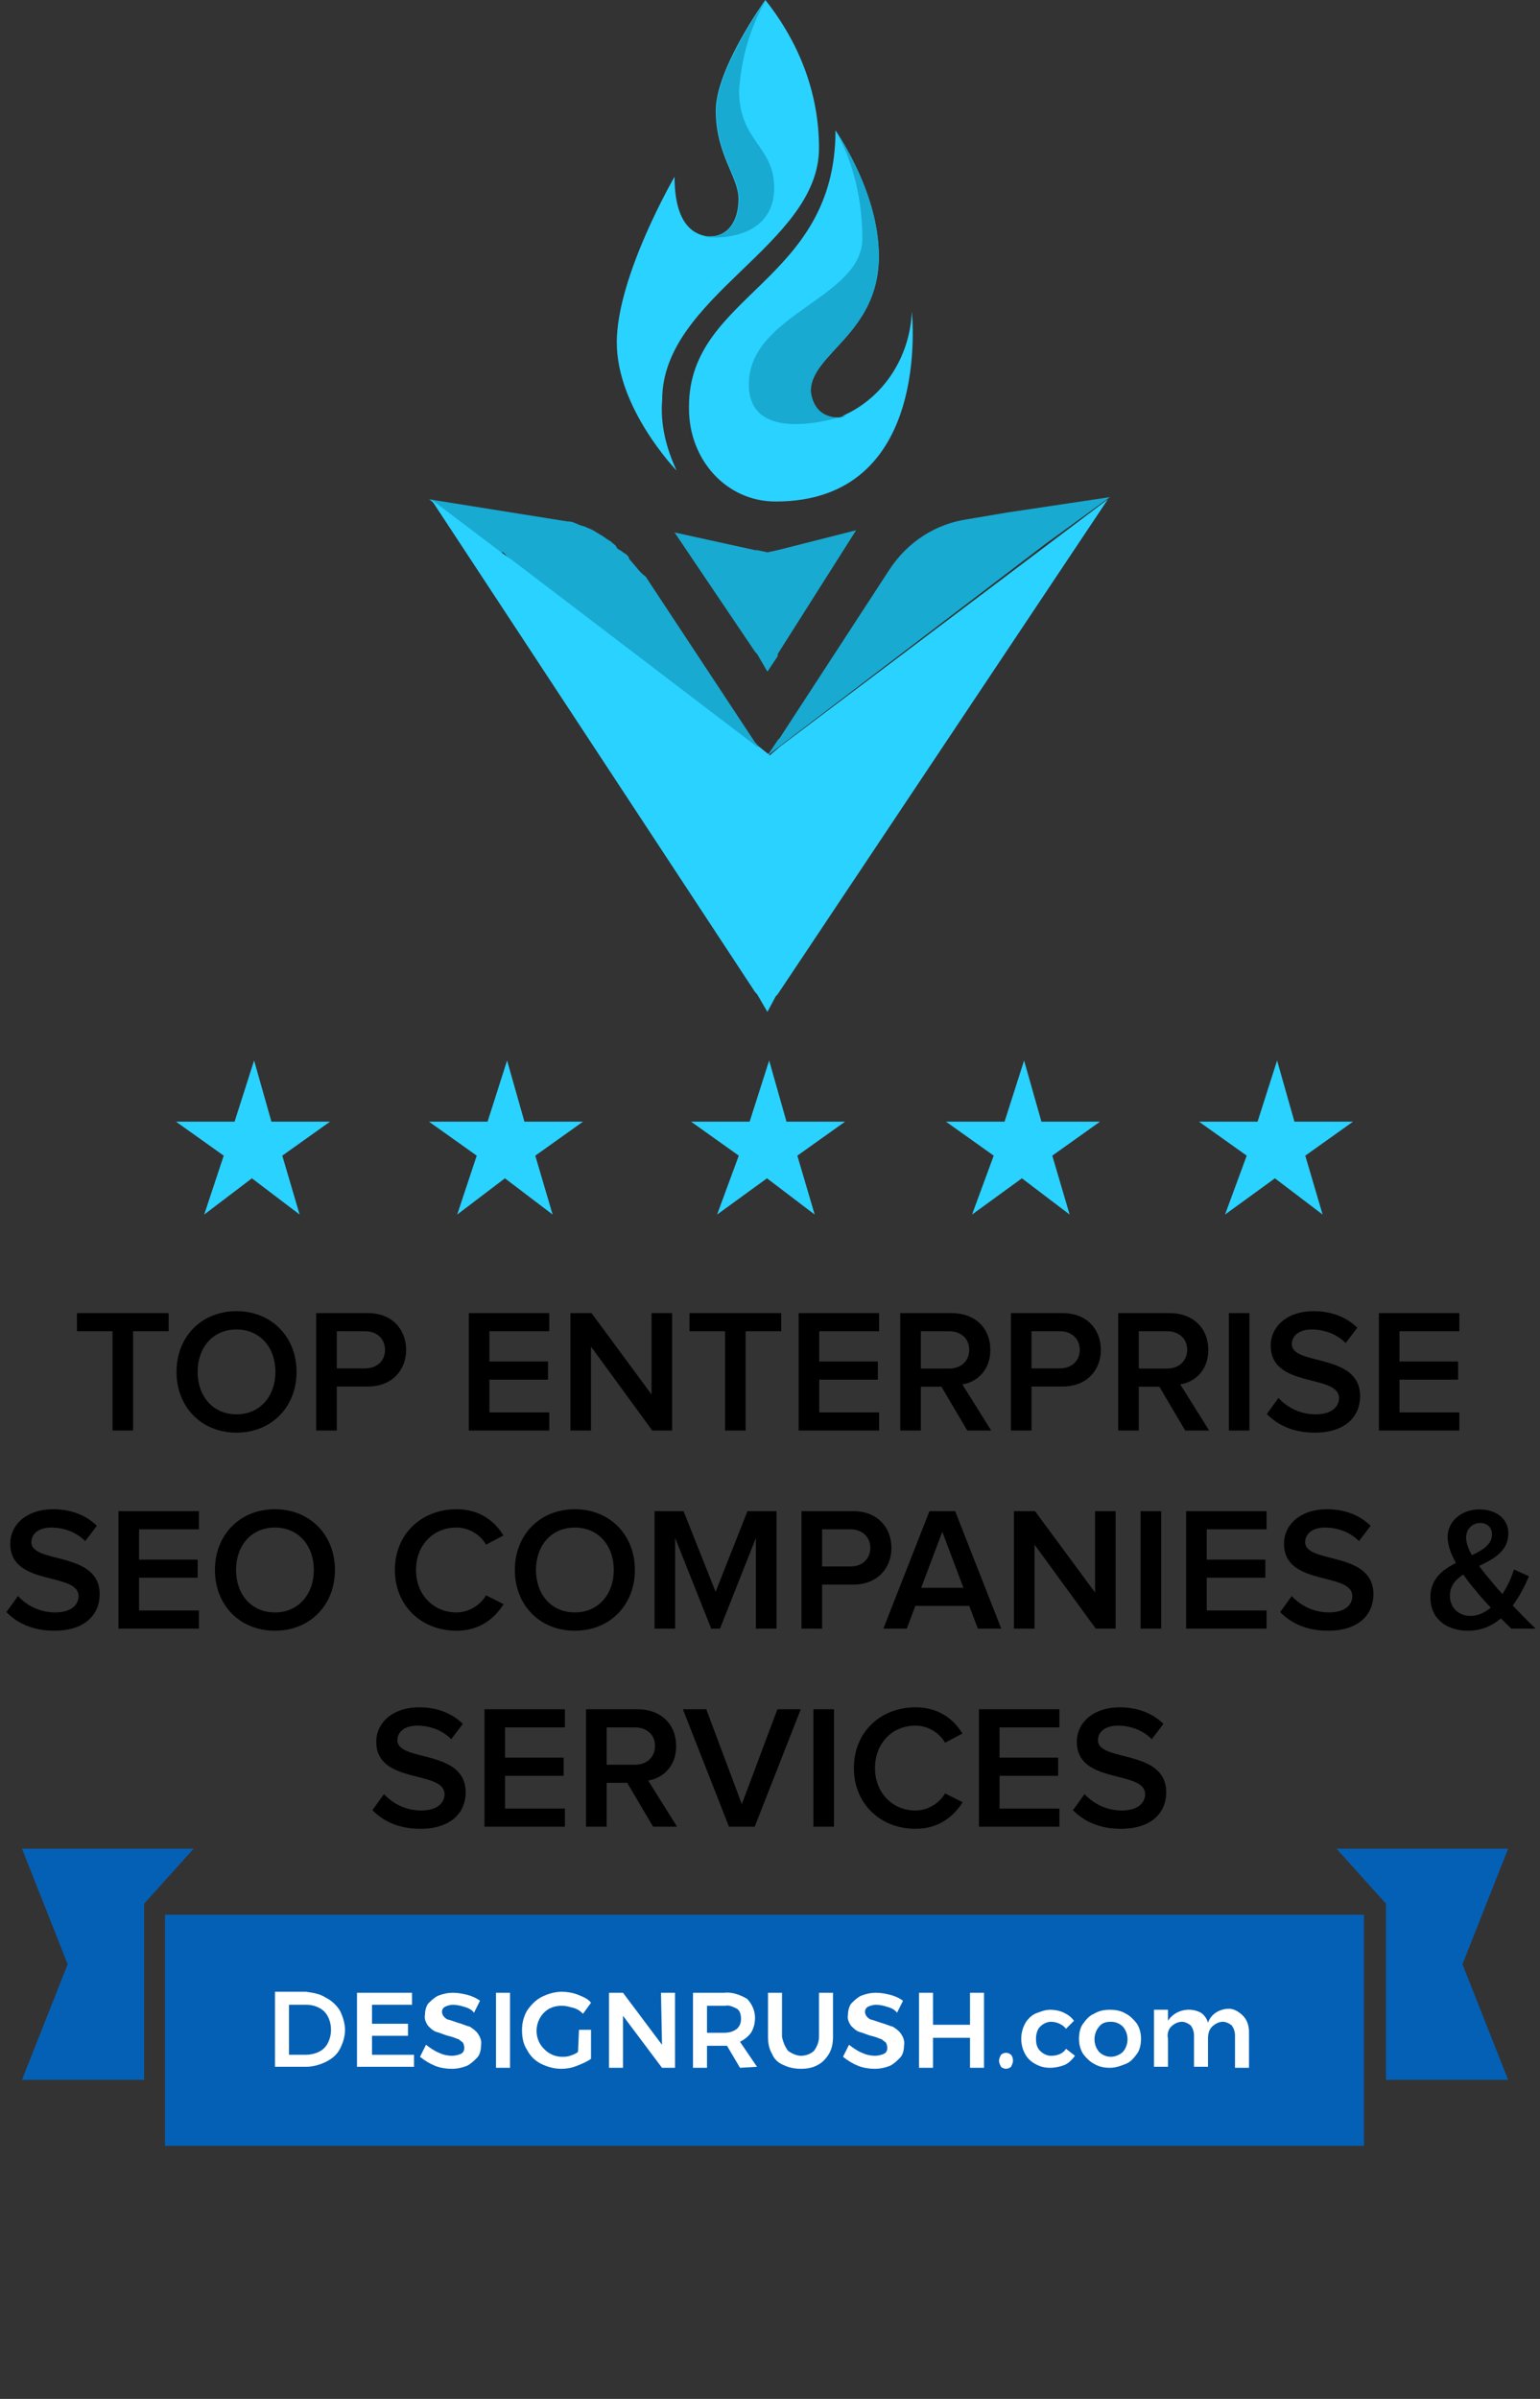 <svg width="140" height="218" viewBox="0 0 140 218" fill="none" xmlns="http://www.w3.org/2000/svg">
<rect x="0" y="0" width="140" height="218" fill="#333333" stroke="none"/>
<path d="M126 189L137.102 189L132.95 178.5L137.102 168H121.5L126 173V189Z" fill="#0460B5"/>
<path d="M13.101 189L2 189L6.152 178.5L2 168H17.602L13.101 173V189Z" fill="#0460B5"/>
<path d="M124 174H15V195H124V174Z" fill="#0460B5"/>
<path d="M29.636 181.545C30.182 181.818 30.636 182.273 30.909 182.727C31.182 183.273 31.364 183.909 31.364 184.455C31.364 185.091 31.182 185.636 30.909 186.182C30.636 186.727 30.182 187.091 29.636 187.364C29.091 187.636 28.454 187.818 27.818 187.818H25V181H27.818C28.454 181.091 29.091 181.182 29.636 181.545ZM29 186.455C29.364 186.273 29.636 186 29.818 185.636C30.182 184.909 30.182 184 29.818 183.273C29.636 182.909 29.364 182.636 29 182.455C28.636 182.273 28.273 182.182 27.818 182.182H26.273V186.727H27.818C28.182 186.727 28.636 186.636 29 186.455Z" fill="white"/>
<path d="M32.455 181.092H37.455V182.183H33.819V183.91H37.091V185.001H33.819V186.728H37.637V187.819H32.455V181.092Z" fill="white"/>
<path d="M42.182 182.365C41.909 182.274 41.545 182.183 41.182 182.183C40.909 182.183 40.636 182.274 40.455 182.365C40.273 182.455 40.182 182.637 40.182 182.819C40.182 183.001 40.273 183.183 40.364 183.274C40.455 183.365 40.636 183.546 40.818 183.546C41.091 183.637 41.364 183.728 41.636 183.819C42 183.91 42.364 184.092 42.727 184.183C43 184.365 43.273 184.546 43.455 184.819C43.636 185.092 43.818 185.455 43.727 185.91C43.727 186.274 43.636 186.728 43.364 187.001C43.091 187.274 42.818 187.546 42.455 187.728C42 187.91 41.545 188.001 41.091 188.001C40.545 188.001 40 187.91 39.545 187.728C39.091 187.546 38.636 187.274 38.182 186.91L38.727 185.819C39.091 186.092 39.455 186.365 39.909 186.546C40.273 186.728 40.727 186.819 41.091 186.819C41.364 186.819 41.727 186.728 41.909 186.637C42.273 186.455 42.273 186.001 42.091 185.637L42 185.546C41.818 185.455 41.727 185.274 41.545 185.274C41.364 185.183 41.091 185.092 40.727 185.001C40.364 184.91 40 184.728 39.636 184.637C39.364 184.546 39.091 184.274 38.909 184.092C38.727 183.819 38.545 183.455 38.636 183.092C38.636 182.728 38.727 182.365 38.909 182.092C39.182 181.819 39.455 181.546 39.818 181.365C40.273 181.183 40.727 181.092 41.182 181.092C41.636 181.092 42.091 181.183 42.455 181.274C42.818 181.365 43.273 181.546 43.636 181.819L43.091 182.91C42.909 182.637 42.545 182.455 42.182 182.365Z" fill="white"/>
<path d="M45.091 181.092H46.364V187.91H45.091V181.092Z" fill="white"/>
<path d="M52.637 184.455H53.728V187.091C53.364 187.364 52.909 187.545 52.455 187.727C52 187.909 51.546 188 51 188C50.364 188 49.728 187.818 49.182 187.545C48.637 187.273 48.182 186.818 47.909 186.273C47.546 185.727 47.455 185.091 47.455 184.455C47.455 183.818 47.637 183.182 47.909 182.727C48.273 182.182 48.728 181.727 49.273 181.455C49.819 181.182 50.455 181 51.091 181C51.546 181 52.091 181.091 52.546 181.273C53 181.455 53.455 181.636 53.728 182L53 183C52.728 182.727 52.455 182.545 52.091 182.455C51.728 182.364 51.455 182.273 51.091 182.273C50.637 182.273 50.273 182.364 49.909 182.545C48.819 183.182 48.455 184.636 49.091 185.727C49.546 186.455 50.273 186.909 51.091 186.909C51.364 186.909 51.546 186.909 51.819 186.818C52.091 186.727 52.364 186.636 52.546 186.455L52.637 184.455Z" fill="white"/>
<path d="M60.091 181.092H61.364V187.91H60.182L56.637 183.183V187.91H55.364V181.092H56.637L60.182 185.819L60.091 181.092Z" fill="white"/>
<path d="M67.273 187.91L66.091 185.91H64.273V187.91H63V181.092H65.818C66.546 181.001 67.273 181.274 67.909 181.637C68.364 182.092 68.637 182.728 68.637 183.365C68.637 183.819 68.546 184.274 68.273 184.728C68 185.092 67.637 185.365 67.273 185.546L68.818 187.819L67.273 187.91ZM64.273 184.728H65.818C66.273 184.728 66.637 184.637 67 184.365C67.273 184.092 67.364 183.819 67.364 183.455C67.364 183.092 67.273 182.728 67 182.546C66.637 182.365 66.273 182.183 65.909 182.274H64.273V184.728Z" fill="white"/>
<path d="M71.636 186.365C72 186.637 72.455 186.819 72.818 186.819C73.273 186.819 73.728 186.637 74 186.365C74.273 186.001 74.455 185.546 74.455 185.092V181.092H75.728V185.092C75.728 185.637 75.636 186.183 75.364 186.637C75.091 187.092 74.728 187.455 74.364 187.637C73.909 187.91 73.364 188.001 72.818 188.001C72.273 188.001 71.728 187.91 71.182 187.637C70.728 187.455 70.364 187.092 70.182 186.637C69.909 186.183 69.818 185.637 69.818 185.092V181.092H71.091V185.092C71.182 185.546 71.364 186.001 71.636 186.365Z" fill="white"/>
<path d="M80.637 182.365C80.364 182.274 80 182.183 79.637 182.183C79.364 182.183 79.091 182.274 78.909 182.365C78.728 182.455 78.637 182.637 78.637 182.819C78.637 183.001 78.728 183.183 78.818 183.274C78.909 183.365 79.091 183.546 79.273 183.546C79.546 183.637 79.818 183.728 80.091 183.819C80.455 183.91 80.818 184.092 81.182 184.183C81.455 184.365 81.728 184.546 81.909 184.819C82.091 185.092 82.273 185.455 82.182 185.91C82.182 186.274 82.091 186.728 81.818 187.001C81.546 187.274 81.273 187.546 80.909 187.728C80.455 187.91 80 188.001 79.546 188.001C79 188.001 78.455 187.91 78 187.728C77.546 187.546 77.091 187.274 76.637 186.91L77.182 185.819C77.546 186.092 77.909 186.365 78.364 186.546C78.728 186.728 79.182 186.819 79.546 186.819C79.818 186.819 80.182 186.728 80.364 186.637C80.728 186.455 80.728 186.001 80.546 185.637L80.455 185.546C80.273 185.455 80.182 185.274 80 185.274C79.818 185.183 79.546 185.092 79.182 185.001C78.818 184.91 78.455 184.728 78.091 184.637C77.818 184.546 77.546 184.274 77.364 184.092C77.182 183.819 77 183.455 77.091 183.092C77.091 182.728 77.182 182.365 77.364 182.092C77.637 181.819 77.909 181.546 78.273 181.365C78.728 181.183 79.182 181.092 79.637 181.092C80.091 181.092 80.546 181.183 80.909 181.274C81.273 181.365 81.728 181.546 82.091 181.819L81.546 182.91C81.364 182.637 81 182.455 80.637 182.365Z" fill="white"/>
<path d="M83.546 181.092H84.819V184.001H88.182V181.092H89.455V187.91H88.182V185.183H84.819V187.91H83.546V181.092Z" fill="white"/>
<path d="M91.909 186.727C92 186.818 92.091 186.999 92.091 187.272C92.091 187.454 92 187.636 91.909 187.818C91.819 187.909 91.637 187.999 91.455 187.999C91.273 187.999 91.091 187.909 91 187.818C90.909 187.636 90.819 187.454 90.819 187.272C90.819 187.09 90.909 186.909 91 186.727C91.091 186.636 91.273 186.545 91.455 186.545C91.637 186.545 91.819 186.636 91.909 186.727Z" fill="white"/>
<path d="M95.545 183.728C95.182 183.728 94.818 183.909 94.545 184.182C94.273 184.455 94.182 184.909 94.182 185.273C94.182 185.728 94.273 186.091 94.545 186.364C94.818 186.637 95.182 186.819 95.545 186.819C96.091 186.819 96.636 186.637 96.909 186.182L97.727 186.819C97.454 187.182 97.182 187.455 96.818 187.637C96.364 187.819 95.909 187.909 95.454 187.909C95 187.909 94.545 187.819 94.091 187.546C93.727 187.364 93.364 187 93.182 186.637C92.727 185.819 92.727 184.728 93.182 183.909C93.364 183.546 93.727 183.182 94.091 183C94.545 182.819 95 182.637 95.454 182.637C95.909 182.637 96.364 182.728 96.727 182.909C97.091 183.091 97.364 183.273 97.636 183.637L96.909 184.364C96.636 184 96.091 183.728 95.545 183.728Z" fill="white"/>
<path d="M102.364 183C102.728 183.182 103.091 183.546 103.364 183.909C103.637 184.364 103.728 184.819 103.728 185.273C103.728 185.728 103.637 186.273 103.364 186.637C103.091 187 102.819 187.364 102.364 187.546C101.909 187.728 101.455 187.909 100.909 187.909C100.364 187.909 99.909 187.819 99.455 187.546C99.091 187.364 98.728 187 98.455 186.637C98.182 186.182 98.091 185.728 98.091 185.273C98.091 184.819 98.182 184.273 98.455 183.909C98.728 183.546 99 183.182 99.455 183C99.909 182.728 100.364 182.637 100.909 182.637C101.455 182.637 101.909 182.728 102.364 183ZM99.909 184.182C99.364 184.819 99.364 185.819 99.909 186.455C100.182 186.728 100.546 186.909 101 186.909C101.364 186.909 101.819 186.728 102.091 186.455C102.637 185.819 102.637 184.819 102.091 184.182C101.819 183.909 101.455 183.728 101 183.728C100.546 183.728 100.182 183.819 99.909 184.182Z" fill="white"/>
<path d="M113 183.181C113.364 183.545 113.546 184.09 113.546 184.636V187.909H112.273V184.999C112.273 184.636 112.182 184.363 112 184.09C111.819 183.909 111.455 183.727 111.182 183.727C110.819 183.727 110.455 183.909 110.182 184.181C109.909 184.454 109.819 184.818 109.819 185.272V187.818H108.546V184.999C108.546 184.636 108.455 184.363 108.273 184.09C108.091 183.909 107.728 183.727 107.455 183.727C107.091 183.727 106.728 183.909 106.455 184.181C106.182 184.454 106.091 184.909 106.182 185.272V187.818H104.909V182.636H106.182V183.636C106.819 182.636 108.182 182.363 109.182 182.909C109.455 183.09 109.728 183.454 109.819 183.818C110.091 182.999 110.909 182.545 111.728 182.545C112.182 182.545 112.637 182.818 113 183.181Z" fill="white"/>
<path d="M12.099 130V120.976H15.331V119.328H6.995V120.976H10.227V130H12.099ZM21.503 130.192C24.687 130.192 26.959 127.856 26.959 124.672C26.959 121.488 24.687 119.152 21.503 119.152C18.303 119.152 16.047 121.488 16.047 124.672C16.047 127.856 18.303 130.192 21.503 130.192ZM21.503 128.528C19.343 128.528 17.967 126.864 17.967 124.672C17.967 122.464 19.343 120.816 21.503 120.816C23.647 120.816 25.039 122.464 25.039 124.672C25.039 126.864 23.647 128.528 21.503 128.528ZM30.617 130V126H33.449C35.673 126 36.921 124.48 36.921 122.672C36.921 120.848 35.689 119.328 33.449 119.328H28.745V130H30.617ZM33.193 124.352H30.617V120.976H33.193C34.249 120.976 35.001 121.648 35.001 122.672C35.001 123.68 34.249 124.352 33.193 124.352ZM49.932 130V128.352H44.492V125.376H49.82V123.728H44.492V120.976H49.932V119.328H42.62V130H49.932ZM61.103 130V119.328H59.231V126.72L53.775 119.328H51.855V130H53.727V122.368L59.295 130H61.103ZM67.786 130V120.976H71.018V119.328H62.682V120.976H65.914V130H67.786ZM79.917 130V128.352H74.477V125.376H79.805V123.728H74.477V120.976H79.917V119.328H72.605V130H79.917ZM90.111 130L87.487 125.808C88.783 125.6 90.031 124.56 90.031 122.672C90.031 120.688 88.639 119.328 86.527 119.328H81.839V130H83.711V126.016H85.583L87.935 130H90.111ZM86.287 124.368H83.711V120.976H86.287C87.343 120.976 88.111 121.632 88.111 122.656C88.111 123.696 87.343 124.368 86.287 124.368ZM93.774 130V126H96.606C98.83 126 100.078 124.48 100.078 122.672C100.078 120.848 98.846 119.328 96.606 119.328H91.902V130H93.774ZM96.35 124.352H93.774V120.976H96.35C97.406 120.976 98.158 121.648 98.158 122.672C98.158 123.68 97.406 124.352 96.35 124.352ZM109.924 130L107.3 125.808C108.596 125.6 109.844 124.56 109.844 122.672C109.844 120.688 108.452 119.328 106.34 119.328H101.652V130H103.524V126.016H105.396L107.748 130H109.924ZM106.1 124.368H103.524V120.976H106.1C107.156 120.976 107.924 121.632 107.924 122.656C107.924 123.696 107.156 124.368 106.1 124.368ZM113.586 130V119.328H111.714V130H113.586ZM119.519 130.192C122.383 130.192 123.647 128.656 123.647 126.88C123.647 122.912 117.439 124.144 117.439 122.144C117.439 121.36 118.143 120.816 119.231 120.816C120.351 120.816 121.487 121.2 122.335 122.048L123.391 120.656C122.415 119.696 121.055 119.152 119.407 119.152C117.055 119.152 115.519 120.512 115.519 122.288C115.519 126.208 121.727 124.816 121.727 127.056C121.727 127.776 121.135 128.528 119.599 128.528C118.111 128.528 116.943 127.824 116.223 127.04L115.167 128.496C116.127 129.488 117.551 130.192 119.519 130.192ZM132.667 130V128.352H127.227V125.376H132.555V123.728H127.227V120.976H132.667V119.328H125.355V130H132.667ZM4.933 148.192C7.797 148.192 9.061 146.656 9.061 144.88C9.061 140.912 2.853 142.144 2.853 140.144C2.853 139.36 3.557 138.816 4.645 138.816C5.765 138.816 6.901 139.2 7.749 140.048L8.805 138.656C7.829 137.696 6.469 137.152 4.821 137.152C2.469 137.152 0.933 138.512 0.933 140.288C0.933 144.208 7.141 142.816 7.141 145.056C7.141 145.776 6.549 146.528 5.013 146.528C3.525 146.528 2.357 145.824 1.637 145.04L0.581 146.496C1.541 147.488 2.965 148.192 4.933 148.192ZM18.081 148V146.352H12.641V143.376H17.969V141.728H12.641V138.976H18.081V137.328H10.769V148H18.081ZM24.995 148.192C28.179 148.192 30.451 145.856 30.451 142.672C30.451 139.488 28.179 137.152 24.995 137.152C21.795 137.152 19.539 139.488 19.539 142.672C19.539 145.856 21.795 148.192 24.995 148.192ZM24.995 146.528C22.835 146.528 21.459 144.864 21.459 142.672C21.459 140.464 22.835 138.816 24.995 138.816C27.139 138.816 28.531 140.464 28.531 142.672C28.531 144.864 27.139 146.528 24.995 146.528ZM41.499 148.192C43.643 148.192 44.971 147.056 45.787 145.776L44.187 144.976C43.675 145.856 42.635 146.528 41.499 146.528C39.387 146.528 37.819 144.896 37.819 142.672C37.819 140.416 39.387 138.816 41.499 138.816C42.635 138.816 43.675 139.472 44.187 140.368L45.771 139.536C44.987 138.256 43.643 137.152 41.499 137.152C38.347 137.152 35.899 139.376 35.899 142.672C35.899 145.952 38.347 148.192 41.499 148.192ZM52.261 148.192C55.445 148.192 57.717 145.856 57.717 142.672C57.717 139.488 55.445 137.152 52.261 137.152C49.061 137.152 46.805 139.488 46.805 142.672C46.805 145.856 49.061 148.192 52.261 148.192ZM52.261 146.528C50.101 146.528 48.725 144.864 48.725 142.672C48.725 140.464 50.101 138.816 52.261 138.816C54.405 138.816 55.797 140.464 55.797 142.672C55.797 144.864 54.405 146.528 52.261 146.528ZM70.591 148V137.328H67.951L65.055 144.656L62.143 137.328H59.503V148H61.375V139.76L64.655 148H65.455L68.719 139.76V148H70.591ZM74.735 148V144H77.567C79.791 144 81.039 142.48 81.039 140.672C81.039 138.848 79.807 137.328 77.567 137.328H72.863V148H74.735ZM77.311 142.352H74.735V138.976H77.311C78.367 138.976 79.119 139.648 79.119 140.672C79.119 141.68 78.367 142.352 77.311 142.352ZM91.025 148L86.833 137.328H84.497L80.305 148H82.433L83.217 145.936H88.113L88.897 148H91.025ZM87.585 144.288H83.745L85.665 139.2L87.585 144.288ZM101.423 148V137.328H99.551V144.72L94.095 137.328H92.175V148H94.047V140.368L99.615 148H101.423ZM105.563 148V137.328H103.691V148H105.563ZM115.143 148V146.352H109.703V143.376H115.031V141.728H109.703V138.976H115.143V137.328H107.831V148H115.143ZM120.73 148.192C123.594 148.192 124.858 146.656 124.858 144.88C124.858 140.912 118.65 142.144 118.65 140.144C118.65 139.36 119.354 138.816 120.442 138.816C121.562 138.816 122.698 139.2 123.546 140.048L124.602 138.656C123.626 137.696 122.266 137.152 120.618 137.152C118.266 137.152 116.73 138.512 116.73 140.288C116.73 144.208 122.938 142.816 122.938 145.056C122.938 145.776 122.346 146.528 120.81 146.528C119.322 146.528 118.154 145.824 117.434 145.04L116.378 146.496C117.338 147.488 118.762 148.192 120.73 148.192ZM139.603 148C138.835 147.264 138.163 146.576 137.523 145.904C138.147 145.056 138.627 144.112 138.995 143.248L137.635 142.624C137.443 143.248 137.091 144.096 136.579 144.864C136.227 144.48 135.875 144.064 135.523 143.632C135.219 143.28 134.835 142.816 134.467 142.304C135.795 141.664 137.123 140.96 137.123 139.344C137.123 137.952 135.939 137.168 134.499 137.168C132.835 137.168 131.603 138.256 131.603 139.68C131.603 140.416 131.907 141.232 132.355 142.032C131.123 142.656 130.035 143.504 130.035 145.152C130.035 147.168 131.571 148.192 133.459 148.192C134.675 148.192 135.651 147.744 136.451 147.072C136.803 147.44 137.139 147.76 137.395 148H139.603ZM133.683 146.848C132.691 146.848 131.811 146.176 131.811 145.008C131.811 144.112 132.323 143.552 133.027 143.088C133.395 143.616 133.811 144.144 134.211 144.608C134.483 144.96 134.979 145.52 135.523 146.096C134.979 146.544 134.371 146.848 133.683 146.848ZM133.283 139.728C133.283 138.944 133.859 138.4 134.563 138.4C135.171 138.4 135.635 138.784 135.635 139.44C135.635 140.336 134.819 140.848 133.811 141.328C133.491 140.768 133.283 140.208 133.283 139.728ZM38.206 166.192C41.07 166.192 42.334 164.656 42.334 162.88C42.334 158.912 36.126 160.144 36.126 158.144C36.126 157.36 36.83 156.816 37.918 156.816C39.038 156.816 40.174 157.2 41.022 158.048L42.078 156.656C41.102 155.696 39.742 155.152 38.094 155.152C35.742 155.152 34.206 156.512 34.206 158.288C34.206 162.208 40.414 160.816 40.414 163.056C40.414 163.776 39.822 164.528 38.286 164.528C36.798 164.528 35.63 163.824 34.91 163.04L33.854 164.496C34.814 165.488 36.238 166.192 38.206 166.192ZM51.354 166V164.352H45.914V161.376H51.242V159.728H45.914V156.976H51.354V155.328H44.042V166H51.354ZM61.549 166L58.925 161.808C60.221 161.6 61.469 160.56 61.469 158.672C61.469 156.688 60.077 155.328 57.965 155.328H53.277V166H55.149V162.016H57.021L59.373 166H61.549ZM57.725 160.368H55.149V156.976H57.725C58.781 156.976 59.549 157.632 59.549 158.656C59.549 159.696 58.781 160.368 57.725 160.368ZM68.607 166L72.799 155.328H70.671L67.439 163.952L64.207 155.328H62.079L66.271 166H68.607ZM75.82 166V155.328H73.948V166H75.82ZM83.225 166.192C85.369 166.192 86.697 165.056 87.513 163.776L85.913 162.976C85.401 163.856 84.361 164.528 83.225 164.528C81.113 164.528 79.545 162.896 79.545 160.672C79.545 158.416 81.113 156.816 83.225 156.816C84.361 156.816 85.401 157.472 85.913 158.368L87.497 157.536C86.713 156.256 85.369 155.152 83.225 155.152C80.073 155.152 77.625 157.376 77.625 160.672C77.625 163.952 80.073 166.192 83.225 166.192ZM96.307 166V164.352H90.867V161.376H96.195V159.728H90.867V156.976H96.307V155.328H88.995V166H96.307ZM101.894 166.192C104.758 166.192 106.022 164.656 106.022 162.88C106.022 158.912 99.814 160.144 99.814 158.144C99.814 157.36 100.518 156.816 101.606 156.816C102.726 156.816 103.862 157.2 104.71 158.048L105.766 156.656C104.79 155.696 103.43 155.152 101.782 155.152C99.43 155.152 97.894 156.512 97.894 158.288C97.894 162.208 104.102 160.816 104.102 163.056C104.102 163.776 103.51 164.528 101.974 164.528C100.486 164.528 99.318 163.824 98.598 163.04L97.542 164.496C98.502 165.488 99.926 166.192 101.894 166.192Z" fill="black"/>
<path d="M69.765 68.665C69.577 68.665 69.577 68.464 69.765 68.665L68.827 68.063L68.639 67.862L46.504 50.997C46.504 50.997 46.316 50.997 46.316 50.796L45.941 50.394L45.753 50.194H45.378L39 45.375L51.569 47.383C52.131 47.383 52.319 47.584 52.882 47.784C53.069 47.784 53.444 47.985 53.444 47.985C54.007 48.186 54.195 48.387 54.57 48.587C54.945 48.788 55.133 48.989 55.508 49.19C55.696 49.391 56.071 49.591 56.071 49.792C56.258 49.993 56.446 49.993 56.634 50.194C57.009 50.394 57.196 50.595 57.196 50.796C57.759 51.398 58.134 52.001 58.697 52.402L68.639 67.46L68.827 67.661L69.765 68.665Z" fill="#18AAD1"/>
<path d="M69.765 91.955L68.827 90.349L68.639 90.148L39.188 45.375L45.566 50.194L46.691 50.997L68.827 67.862H69.014L69.765 68.464C69.765 68.464 69.953 68.464 69.953 68.665L70.89 67.862L100.717 45.375L70.703 90.349L70.515 90.55L69.765 91.955Z" fill="#2AD2FF"/>
<path d="M69.765 61.035L68.827 59.429L68.639 59.228L61.323 48.386L68.639 49.992H68.827L69.765 50.193L70.703 49.992L77.831 48.185L70.703 59.429V59.63L69.765 61.035Z" fill="#18AAD1"/>
<path d="M100.905 45.176L91.525 46.581L87.961 47.184C85.147 47.585 82.521 49.191 80.833 51.801L70.89 67.061L70.703 67.261L69.765 68.667L70.89 67.462L71.078 67.261L69.765 68.667L95.09 49.392L100.905 45.176Z" fill="#18AAD1"/>
<path d="M74.455 13.452C74.455 22.286 60.198 26.904 60.198 36.341C60.01 38.549 60.573 40.758 61.511 42.766C61.511 42.766 56.071 37.144 56.071 31.12C56.071 25.097 61.323 16.062 61.323 16.062C61.323 20.078 62.824 21.282 64.325 21.483H64.512C66.201 21.483 67.139 20.078 67.139 18.07C67.139 16.062 65.075 14.054 65.075 10.039C65.075 6.224 69.577 0 69.577 0C72.766 4.016 74.455 8.633 74.455 13.452Z" fill="#2AD2FF"/>
<path d="M70.515 45.576C66.013 45.576 62.636 41.761 62.636 37.144V36.943C62.636 26.703 75.955 25.699 75.955 11.846C76.331 12.448 79.895 17.668 79.895 23.29C79.895 30.317 73.704 32.124 73.704 35.537C73.704 36.943 74.267 37.947 76.143 37.947C76.331 37.947 76.518 37.947 76.706 37.746C80.27 36.14 82.709 32.526 82.896 28.309C82.896 28.51 84.772 45.576 70.515 45.576Z" fill="#2AD2FF"/>
<path d="M76.331 37.947C76.518 37.947 76.706 37.947 76.893 37.746C75.017 38.348 68.077 40.155 68.077 34.935C68.077 28.51 78.394 27.105 78.394 21.684C78.394 18.271 77.644 14.857 75.956 11.846C76.331 12.448 79.895 17.668 79.895 23.29C79.895 30.317 73.704 32.124 73.704 35.537C73.892 36.943 74.642 37.947 76.331 37.947Z" fill="#18AAD1"/>
<path d="M70.378 17.066C70.378 22.085 64.375 21.684 64 21.483H64.563C66.251 21.483 67.189 20.078 67.189 18.07C67.189 16.062 65.126 14.054 65.126 10.039C65.126 6.224 69.628 0 69.628 0C68.127 2.61 67.377 5.421 67.189 8.232C67.189 12.85 70.378 13.251 70.378 17.066Z" fill="#18AAD1"/>
<path d="M67.162 105.02L62.824 101.932H68.148L69.923 96.373L71.5 101.932H76.824L72.486 105.02L74.063 110.373L69.725 107.079L65.19 110.373L67.162 105.02Z" fill="#2AD2FF"/>
<path d="M90.338 105.02L86 101.932H91.324L93.099 96.373L94.676 101.932H100L95.662 105.02L97.239 110.373L92.901 107.079L88.366 110.373L90.338 105.02Z" fill="#2AD2FF"/>
<path d="M113.338 105.02L109 101.932H114.324L116.099 96.373L117.676 101.932H123L118.662 105.02L120.239 110.373L115.901 107.079L111.366 110.373L113.338 105.02Z" fill="#2AD2FF"/>
<path d="M43.338 105.02L39 101.932H44.324L46.099 96.373L47.676 101.932H53L48.662 105.02L50.239 110.373L45.901 107.079L41.563 110.373L43.338 105.02Z" fill="#2AD2FF"/>
<path d="M20.338 105.02L16 101.932H21.324L23.099 96.373L24.676 101.932H30L25.662 105.02L27.239 110.373L22.901 107.079L18.563 110.373L20.338 105.02Z" fill="#2AD2FF"/>
</svg>
